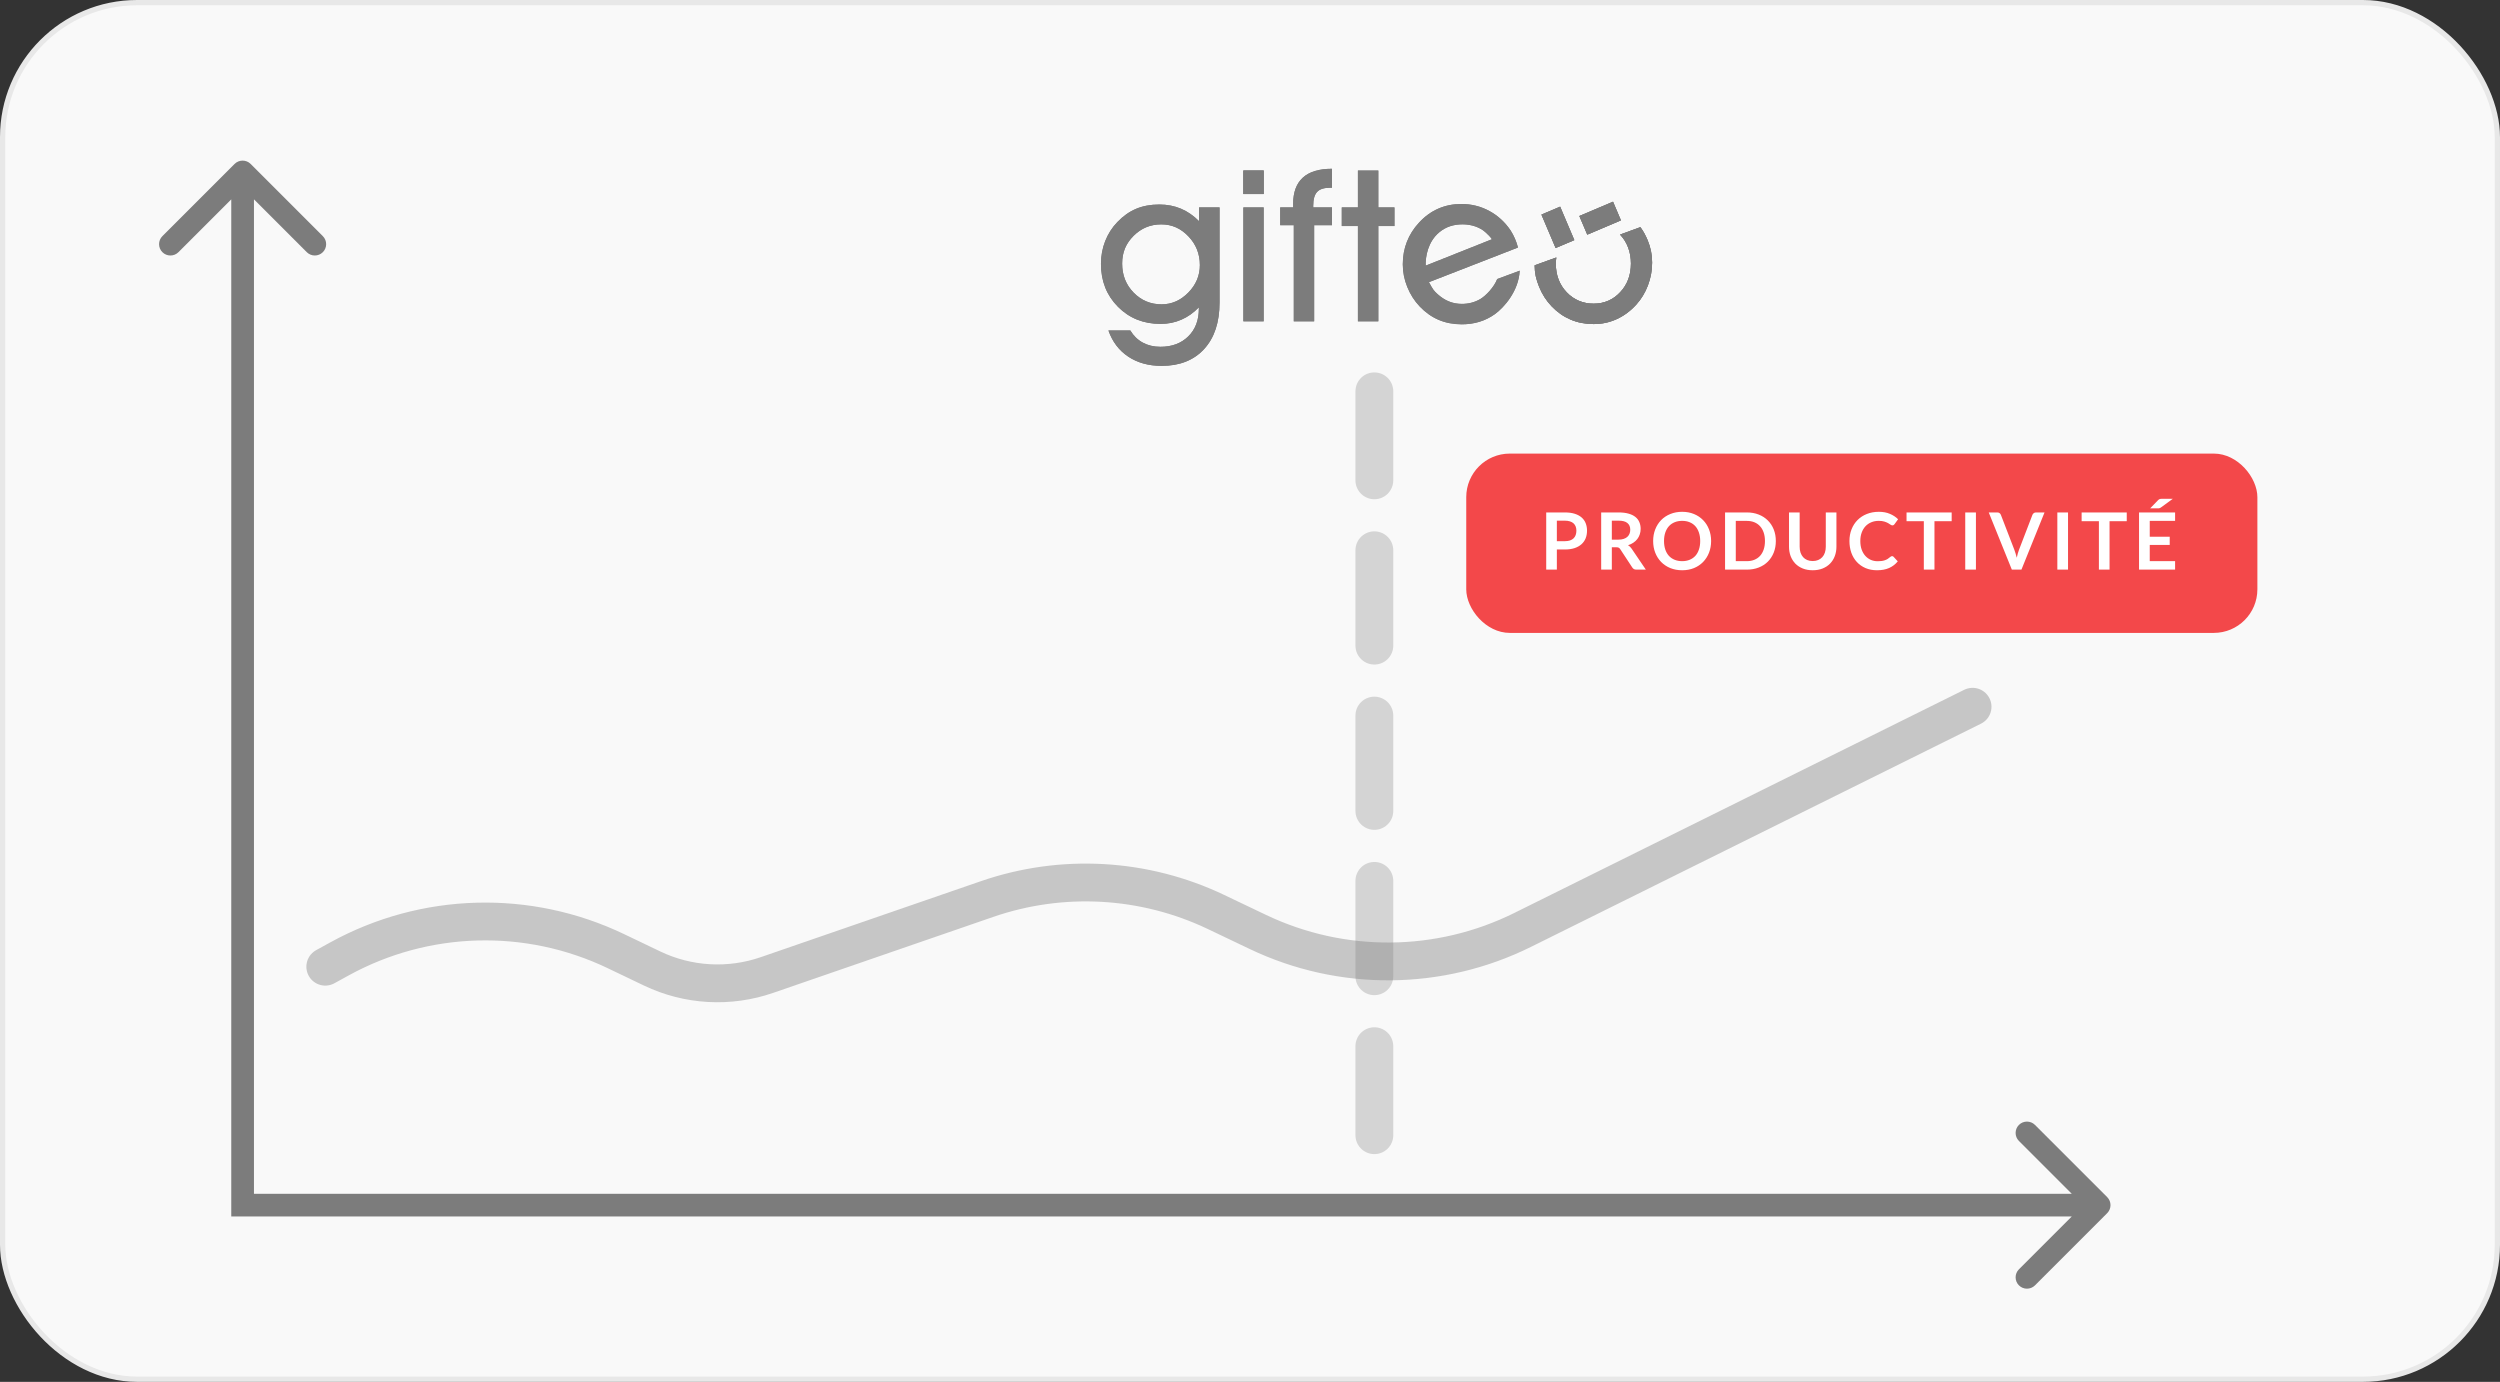 <?xml version="1.0" encoding="UTF-8"?> <svg xmlns="http://www.w3.org/2000/svg" width="237" height="131" viewBox="0 0 237 131" fill="none"><rect x="0" y="0" width="237" height="131" fill="#333333" stroke="none"/><rect x="0.25" y="0.25" width="236.5" height="130.5" rx="12.75" fill="#F9F9F9" stroke="#E8E8E8" stroke-width="0.5"></rect><path d="M23.761 15.541C23.34 15.121 22.66 15.121 22.239 15.541L15.395 22.386C14.975 22.806 14.975 23.487 15.395 23.907C15.815 24.327 16.496 24.327 16.916 23.907L23 17.823L29.084 23.907C29.504 24.327 30.185 24.327 30.605 23.907C31.025 23.487 31.025 22.806 30.605 22.386L23.761 15.541ZM23 114.247H21.924V115.323H23V114.247ZM199.761 115.007C200.181 114.587 200.181 113.906 199.761 113.486L192.916 106.642C192.496 106.222 191.815 106.222 191.395 106.642C190.975 107.062 190.975 107.743 191.395 108.163L197.479 114.247L191.395 120.331C190.975 120.751 190.975 121.432 191.395 121.852C191.815 122.272 192.496 122.272 192.916 121.852L199.761 115.007ZM23 16.302H21.924V114.247H23H24.076V16.302H23ZM23 114.247V115.323H199V114.247V113.171H23V114.247Z" fill="#7C7C7C"></path><path opacity="0.3" d="M130.289 37.097L130.289 45.535" stroke="#7C7C7C" stroke-width="3.585" stroke-linecap="round"></path><path opacity="0.3" d="M130.289 67.836L130.289 76.877" stroke="#7C7C7C" stroke-width="3.585" stroke-linecap="round"></path><path opacity="0.3" d="M130.289 99.179L130.289 107.617" stroke="#7C7C7C" stroke-width="3.585" stroke-linecap="round"></path><path opacity="0.3" d="M130.289 52.165L130.289 61.206" stroke="#7C7C7C" stroke-width="3.585" stroke-linecap="round"></path><path opacity="0.3" d="M130.289 83.507L130.289 92.548" stroke="#7C7C7C" stroke-width="3.585" stroke-linecap="round"></path><path d="M113.667 20.967C113.144 20.437 112.57 20.041 111.944 19.779C111.318 19.518 110.64 19.388 109.907 19.388C109.082 19.388 108.348 19.523 107.703 19.795C107.058 20.067 106.465 20.487 105.921 21.057C105.423 21.574 105.04 22.174 104.773 22.854C104.505 23.535 104.371 24.254 104.371 25.014C104.371 26.643 104.907 27.999 105.982 29.083C107.055 30.166 108.404 30.707 110.027 30.707C110.72 30.707 111.374 30.576 111.986 30.31C112.598 30.045 113.153 29.655 113.65 29.137V29.274C113.65 30.361 113.316 31.233 112.648 31.89C111.981 32.547 111.1 32.876 110.008 32.876C109.38 32.876 108.822 32.745 108.334 32.479C107.847 32.214 107.452 31.829 107.152 31.326H105.078C105.451 32.393 106.077 33.22 106.954 33.806C107.832 34.392 108.888 34.685 110.125 34.685C111.833 34.685 113.175 34.152 114.151 33.09C115.126 32.027 115.614 30.555 115.614 28.677V19.662H113.671V20.967H113.667ZM112.652 27.736C111.922 28.478 111.079 28.851 110.124 28.851C109.077 28.851 108.191 28.481 107.468 27.741C106.745 27.001 106.382 26.085 106.382 24.993C106.382 23.901 106.745 23.072 107.468 22.352C108.191 21.633 109.063 21.272 110.084 21.272C111.105 21.272 111.937 21.65 112.66 22.406C113.383 23.162 113.746 24.071 113.746 25.13C113.746 26.125 113.38 26.994 112.652 27.736Z" fill="#7C7C7C"></path><path d="M113.667 20.967C113.144 20.437 112.57 20.041 111.944 19.779C111.318 19.518 110.64 19.388 109.907 19.388C109.082 19.388 108.348 19.523 107.703 19.795C107.058 20.067 106.465 20.487 105.921 21.057C105.423 21.574 105.04 22.174 104.773 22.854C104.505 23.535 104.371 24.254 104.371 25.014C104.371 26.643 104.907 27.999 105.982 29.083C107.055 30.166 108.404 30.707 110.027 30.707C110.72 30.707 111.374 30.576 111.986 30.31C112.598 30.045 113.153 29.655 113.65 29.137V29.274C113.65 30.361 113.316 31.233 112.648 31.89C111.981 32.547 111.1 32.876 110.008 32.876C109.38 32.876 108.822 32.745 108.334 32.479C107.847 32.214 107.452 31.829 107.152 31.326H105.078C105.451 32.393 106.077 33.22 106.954 33.806C107.832 34.392 108.888 34.685 110.125 34.685C111.833 34.685 113.175 34.152 114.151 33.09C115.126 32.027 115.614 30.555 115.614 28.677V19.662H113.671V20.967H113.667ZM112.652 27.736C111.922 28.478 111.079 28.851 110.124 28.851C109.077 28.851 108.191 28.481 107.468 27.741C106.745 27.001 106.382 26.085 106.382 24.993C106.382 23.901 106.745 23.072 107.468 22.352C108.191 21.633 109.063 21.272 110.084 21.272C111.105 21.272 111.937 21.65 112.66 22.406C113.383 23.162 113.746 24.071 113.746 25.13C113.746 26.125 113.38 26.994 112.652 27.736Z" fill="#7C7C7C"></path><path d="M119.796 16.167H117.871V18.395H119.796V16.167Z" fill="#7C7C7C"></path><path d="M119.796 16.167H117.871V18.395H119.796V16.167Z" fill="#7C7C7C"></path><path d="M119.796 16.167H117.871V18.395H119.796V16.167Z" fill="#7C7C7C"></path><path d="M119.796 19.662H117.871V30.462H119.796V19.662Z" fill="#7C7C7C"></path><path d="M119.796 19.662H117.871V30.462H119.796V19.662Z" fill="#7C7C7C"></path><path d="M122.591 19.337V19.662H121.363V21.35H122.65V30.461H124.583V21.35H126.272V19.662H124.494V19.504C124.494 18.888 124.619 18.45 124.867 18.188C125.115 17.926 125.528 17.796 126.103 17.796H126.27V16C125.046 16 124.127 16.279 123.511 16.839C122.896 17.399 122.589 18.231 122.589 19.337H122.591Z" fill="#7C7C7C"></path><path d="M122.591 19.337V19.662H121.363V21.35H122.65V30.461H124.583V21.35H126.272V19.662H124.494V19.504C124.494 18.888 124.619 18.45 124.867 18.188C125.115 17.926 125.528 17.796 126.103 17.796H126.27V16C125.046 16 124.127 16.279 123.511 16.839C122.896 17.399 122.589 18.231 122.589 19.337H122.591Z" fill="#7C7C7C"></path><path d="M130.665 16.167H128.73V19.662H127.199V21.429H128.73V30.462H130.665V21.429H132.196V19.662H130.665V16.167Z" fill="#7C7C7C"></path><path d="M130.665 16.167H128.73V19.662H127.199V21.429H128.73V30.462H130.665V21.429H132.196V19.662H130.665V16.167Z" fill="#7C7C7C"></path><path d="M140.335 28.349C139.808 28.658 139.224 28.81 138.583 28.81C137.686 28.81 136.96 28.486 136.318 27.916C135.93 27.571 135.842 27.456 135.464 26.749L143.904 23.465C143.753 22.879 143.52 22.342 143.207 21.851C142.676 21.059 142.003 20.442 141.189 20.001C140.374 19.559 139.491 19.339 138.543 19.339C137.744 19.339 137.008 19.488 136.334 19.786C135.66 20.084 135.054 20.526 134.517 21.116C134.012 21.659 133.631 22.262 133.373 22.922C133.114 23.583 132.984 24.294 132.984 25.053C132.984 25.813 133.127 26.505 133.411 27.208C133.695 27.912 134.089 28.529 134.593 29.058C135.129 29.622 135.729 30.043 136.389 30.324C137.05 30.605 137.78 30.745 138.579 30.745C139.763 30.745 140.802 30.428 141.696 29.793C142.589 29.159 143.975 27.576 144.068 25.66L141.934 26.453C141.648 27.214 140.857 28.042 140.332 28.351L140.335 28.349ZM136.447 22.017C137.074 21.497 137.809 21.267 138.661 21.267C139.512 21.267 140.309 21.558 140.8 21.998C141.372 22.512 141.433 22.683 141.433 22.683L135.155 25.182C135.126 24.336 135.36 22.917 136.447 22.017Z" fill="#7C7C7C"></path><path d="M140.335 28.349C139.808 28.658 139.224 28.81 138.583 28.81C137.686 28.81 136.96 28.486 136.318 27.916C135.93 27.571 135.842 27.456 135.464 26.749L143.904 23.465C143.753 22.879 143.52 22.342 143.207 21.851C142.676 21.059 142.003 20.442 141.189 20.001C140.374 19.559 139.491 19.339 138.543 19.339C137.744 19.339 137.008 19.488 136.334 19.786C135.66 20.084 135.054 20.526 134.517 21.116C134.012 21.659 133.631 22.262 133.373 22.922C133.114 23.583 132.984 24.294 132.984 25.053C132.984 25.813 133.127 26.505 133.411 27.208C133.695 27.912 134.089 28.529 134.593 29.058C135.129 29.622 135.729 30.043 136.389 30.324C137.05 30.605 137.78 30.745 138.579 30.745C139.763 30.745 140.802 30.428 141.696 29.793C142.589 29.159 143.975 27.576 144.068 25.66L141.934 26.453C141.648 27.214 140.857 28.042 140.332 28.351L140.335 28.349ZM136.447 22.017C137.074 21.497 137.809 21.267 138.661 21.267C139.512 21.267 140.309 21.558 140.8 21.998C141.372 22.512 141.433 22.683 141.433 22.683L135.155 25.182C135.126 24.336 135.36 22.917 136.447 22.017Z" fill="#7C7C7C"></path><path d="M155.505 21.536L153.581 22.24C154.259 22.953 154.611 23.894 154.611 24.986C154.611 26.079 154.273 26.978 153.595 27.701C152.917 28.424 152.078 28.787 151.077 28.787C150.077 28.787 149.203 28.426 148.52 27.707C147.835 26.987 147.494 26.087 147.494 25.007C147.494 24.775 147.509 24.624 147.541 24.409L145.484 25.154C145.484 25.888 145.621 26.477 145.907 27.181C146.192 27.885 146.585 28.502 147.09 29.031C147.62 29.588 148.219 30.007 148.886 30.293C149.553 30.578 150.283 30.72 151.076 30.72C151.868 30.72 152.575 30.564 153.26 30.253C153.943 29.943 154.561 29.487 155.11 28.884C155.587 28.36 155.96 27.748 156.225 27.048C156.49 26.347 156.622 25.628 156.622 24.887C156.622 24.147 156.48 23.457 156.196 22.777C156.008 22.332 155.797 21.923 155.504 21.536H155.505Z" fill="#7C7C7C"></path><path d="M155.505 21.536L153.581 22.24C154.259 22.953 154.611 23.894 154.611 24.986C154.611 26.079 154.273 26.978 153.595 27.701C152.917 28.424 152.078 28.787 151.077 28.787C150.077 28.787 149.203 28.426 148.52 27.707C147.835 26.987 147.494 26.087 147.494 25.007C147.494 24.775 147.509 24.624 147.541 24.409L145.484 25.154C145.484 25.888 145.621 26.477 145.907 27.181C146.192 27.885 146.585 28.502 147.09 29.031C147.62 29.588 148.219 30.007 148.886 30.293C149.553 30.578 150.283 30.72 151.076 30.72C151.868 30.72 152.575 30.564 153.26 30.253C153.943 29.943 154.561 29.487 155.11 28.884C155.587 28.36 155.96 27.748 156.225 27.048C156.49 26.347 156.622 25.628 156.622 24.887C156.622 24.147 156.48 23.457 156.196 22.777C156.008 22.332 155.797 21.923 155.504 21.536H155.505Z" fill="#7C7C7C"></path><path d="M155.505 21.536L153.581 22.24C154.259 22.953 154.611 23.894 154.611 24.986C154.611 26.079 154.273 26.978 153.595 27.701C152.917 28.424 152.078 28.787 151.077 28.787C150.077 28.787 149.203 28.426 148.52 27.707C147.835 26.987 147.494 26.087 147.494 25.007C147.494 24.775 147.509 24.624 147.541 24.409L145.484 25.154C145.484 25.888 145.621 26.477 145.907 27.181C146.192 27.885 146.585 28.502 147.09 29.031C147.62 29.588 148.219 30.007 148.886 30.293C149.553 30.578 150.283 30.72 151.076 30.72C151.868 30.72 152.575 30.564 153.26 30.253C153.943 29.943 154.561 29.487 155.11 28.884C155.587 28.36 155.96 27.748 156.225 27.048C156.49 26.347 156.622 25.628 156.622 24.887C156.622 24.147 156.48 23.457 156.196 22.777C156.008 22.332 155.797 21.923 155.504 21.536H155.505Z" fill="#7C7C7C"></path><path d="M152.913 19.123L149.723 20.477L150.473 22.244L153.663 20.89L152.913 19.123Z" fill="#7C7C7C"></path><path d="M152.913 19.123L149.723 20.477L150.473 22.244L153.663 20.89L152.913 19.123Z" fill="#7C7C7C"></path><path d="M152.913 19.123L149.723 20.477L150.473 22.244L153.663 20.89L152.913 19.123Z" fill="#7C7C7C"></path><path d="M147.9 19.592L146.129 20.344L147.474 23.512L149.245 22.76L147.9 19.592Z" fill="#7C7C7C"></path><path d="M147.9 19.592L146.129 20.344L147.474 23.512L149.245 22.76L147.9 19.592Z" fill="#7C7C7C"></path><path d="M147.9 19.592L146.129 20.344L147.474 23.512L149.245 22.76L147.9 19.592Z" fill="#7C7C7C"></path><path opacity="0.4" d="M30.836 91.644L32.191 90.9C40.294 86.449 50.046 86.176 58.385 90.168L61.824 91.815C65.226 93.444 69.132 93.666 72.696 92.436L93.569 85.231C100.684 82.774 108.479 83.214 115.274 86.454L119.253 88.352C127.203 92.142 136.453 92.071 144.343 88.158L187 67" stroke="#7C7C7C" stroke-width="3.585" stroke-linecap="round"></path><rect x="139" y="43" width="75" height="17" rx="4.131" fill="#F3484A"></rect><path d="M147.59 52.092V54H146.581V48.579H148.347C148.709 48.579 149.023 48.621 149.288 48.706C149.553 48.791 149.772 48.91 149.944 49.062C150.116 49.215 150.244 49.397 150.326 49.61C150.409 49.822 150.45 50.055 150.45 50.307C150.45 50.57 150.406 50.811 150.319 51.031C150.231 51.248 150.1 51.436 149.925 51.593C149.75 51.751 149.532 51.873 149.269 51.961C149.007 52.048 148.699 52.092 148.347 52.092H147.59ZM147.59 51.304H148.347C148.532 51.304 148.693 51.282 148.831 51.237C148.968 51.189 149.082 51.123 149.172 51.038C149.262 50.951 149.329 50.846 149.374 50.723C149.419 50.598 149.442 50.46 149.442 50.307C149.442 50.162 149.419 50.031 149.374 49.913C149.329 49.796 149.262 49.696 149.172 49.614C149.082 49.531 148.968 49.469 148.831 49.426C148.693 49.381 148.532 49.359 148.347 49.359H147.59V51.304ZM152.801 51.882V54H151.792V48.579H153.446C153.816 48.579 154.132 48.618 154.394 48.695C154.659 48.77 154.875 48.876 155.043 49.014C155.213 49.151 155.336 49.316 155.414 49.509C155.494 49.699 155.534 49.908 155.534 50.139C155.534 50.321 155.506 50.493 155.451 50.656C155.399 50.818 155.321 50.966 155.219 51.098C155.119 51.231 154.994 51.347 154.844 51.447C154.697 51.547 154.528 51.627 154.338 51.687C154.465 51.759 154.575 51.863 154.668 51.998L156.025 54H155.118C155.03 54 154.955 53.983 154.893 53.947C154.833 53.913 154.782 53.862 154.739 53.798L153.599 52.062C153.557 51.997 153.509 51.95 153.457 51.923C153.407 51.895 153.332 51.882 153.232 51.882H152.801ZM152.801 51.158H153.431C153.621 51.158 153.786 51.135 153.926 51.087C154.068 51.039 154.184 50.974 154.274 50.892C154.367 50.807 154.435 50.707 154.48 50.592C154.525 50.477 154.548 50.351 154.548 50.213C154.548 49.938 154.457 49.727 154.274 49.58C154.094 49.432 153.818 49.359 153.446 49.359H152.801V51.158ZM162.214 51.289C162.214 51.687 162.147 52.056 162.015 52.395C161.883 52.733 161.696 53.025 161.456 53.273C161.216 53.52 160.928 53.714 160.59 53.854C160.253 53.991 159.879 54.06 159.469 54.06C159.059 54.06 158.685 53.991 158.345 53.854C158.007 53.714 157.717 53.52 157.475 53.273C157.235 53.025 157.049 52.733 156.916 52.395C156.784 52.056 156.718 51.687 156.718 51.289C156.718 50.892 156.784 50.525 156.916 50.187C157.049 49.847 157.235 49.554 157.475 49.306C157.717 49.059 158.007 48.866 158.345 48.729C158.685 48.589 159.059 48.519 159.469 48.519C159.879 48.519 160.253 48.589 160.59 48.729C160.928 48.869 161.216 49.062 161.456 49.31C161.696 49.555 161.883 49.847 162.015 50.187C162.147 50.525 162.214 50.892 162.214 51.289ZM161.179 51.289C161.179 50.992 161.139 50.726 161.059 50.491C160.981 50.253 160.869 50.052 160.722 49.887C160.574 49.722 160.394 49.596 160.182 49.509C159.972 49.421 159.734 49.377 159.469 49.377C159.204 49.377 158.966 49.421 158.753 49.509C158.541 49.596 158.36 49.722 158.21 49.887C158.062 50.052 157.948 50.253 157.868 50.491C157.789 50.726 157.749 50.992 157.749 51.289C157.749 51.587 157.789 51.854 157.868 52.092C157.948 52.327 158.062 52.527 158.21 52.692C158.36 52.854 158.541 52.979 158.753 53.066C158.966 53.154 159.204 53.198 159.469 53.198C159.734 53.198 159.972 53.154 160.182 53.066C160.394 52.979 160.574 52.854 160.722 52.692C160.869 52.527 160.981 52.327 161.059 52.092C161.139 51.854 161.179 51.587 161.179 51.289ZM168.349 51.289C168.349 51.687 168.283 52.052 168.151 52.384C168.018 52.717 167.832 53.003 167.592 53.243C167.352 53.483 167.064 53.669 166.726 53.801C166.389 53.934 166.015 54 165.605 54H163.536V48.579H165.605C166.015 48.579 166.389 48.646 166.726 48.781C167.064 48.914 167.352 49.1 167.592 49.34C167.832 49.577 168.018 49.862 168.151 50.195C168.283 50.527 168.349 50.892 168.349 51.289ZM167.318 51.289C167.318 50.992 167.278 50.726 167.198 50.491C167.118 50.253 167.005 50.053 166.857 49.891C166.71 49.726 166.53 49.6 166.317 49.512C166.107 49.425 165.87 49.381 165.605 49.381H164.552V53.198H165.605C165.87 53.198 166.107 53.154 166.317 53.066C166.53 52.979 166.71 52.854 166.857 52.692C167.005 52.527 167.118 52.327 167.198 52.092C167.278 51.854 167.318 51.587 167.318 51.289ZM171.844 53.187C172.039 53.187 172.213 53.154 172.365 53.089C172.52 53.024 172.65 52.933 172.755 52.815C172.863 52.698 172.944 52.555 172.999 52.388C173.056 52.22 173.085 52.033 173.085 51.825V48.579H174.094V51.825C174.094 52.148 174.041 52.447 173.936 52.722C173.834 52.994 173.685 53.23 173.49 53.43C173.295 53.628 173.059 53.783 172.781 53.895C172.504 54.005 172.192 54.06 171.844 54.06C171.497 54.06 171.184 54.005 170.907 53.895C170.629 53.783 170.393 53.628 170.198 53.43C170.006 53.23 169.857 52.994 169.752 52.722C169.65 52.447 169.598 52.148 169.598 51.825V48.579H170.607V51.822C170.607 52.029 170.634 52.217 170.689 52.384C170.747 52.552 170.828 52.695 170.933 52.815C171.038 52.933 171.167 53.024 171.319 53.089C171.474 53.154 171.649 53.187 171.844 53.187ZM179.369 52.722C179.424 52.722 179.471 52.743 179.511 52.785L179.909 53.216C179.689 53.489 179.418 53.698 179.095 53.843C178.775 53.987 178.39 54.06 177.94 54.06C177.538 54.06 177.176 53.991 176.853 53.854C176.533 53.716 176.26 53.525 176.032 53.28C175.805 53.035 175.63 52.743 175.507 52.403C175.387 52.063 175.327 51.692 175.327 51.289C175.327 50.882 175.395 50.51 175.53 50.172C175.665 49.832 175.855 49.54 176.1 49.295C176.345 49.05 176.637 48.86 176.977 48.725C177.319 48.588 177.697 48.519 178.109 48.519C178.511 48.519 178.863 48.584 179.163 48.714C179.465 48.841 179.724 49.011 179.939 49.224L179.601 49.692C179.581 49.722 179.555 49.749 179.522 49.771C179.492 49.794 179.45 49.805 179.395 49.805C179.338 49.805 179.279 49.782 179.219 49.737C179.159 49.692 179.083 49.644 178.99 49.591C178.898 49.539 178.78 49.49 178.638 49.445C178.498 49.4 178.319 49.377 178.102 49.377C177.847 49.377 177.612 49.422 177.397 49.512C177.184 49.6 177.001 49.726 176.846 49.891C176.693 50.056 176.573 50.257 176.486 50.495C176.401 50.73 176.358 50.995 176.358 51.289C176.358 51.594 176.401 51.865 176.486 52.103C176.573 52.34 176.691 52.54 176.838 52.703C176.986 52.865 177.159 52.99 177.359 53.078C177.559 53.163 177.774 53.205 178.004 53.205C178.142 53.205 178.265 53.198 178.375 53.183C178.488 53.168 178.59 53.144 178.683 53.111C178.778 53.079 178.866 53.038 178.949 52.988C179.034 52.935 179.118 52.871 179.2 52.797C179.225 52.774 179.251 52.757 179.279 52.744C179.306 52.729 179.336 52.722 179.369 52.722ZM185.018 48.579V49.407H183.387V54H182.379V49.407H180.74V48.579H185.018ZM187.318 54H186.305V48.579H187.318V54ZM188.532 48.579H189.346C189.433 48.579 189.504 48.6 189.559 48.643C189.614 48.685 189.656 48.74 189.683 48.807L190.958 52.114C191 52.222 191.04 52.34 191.078 52.47C191.118 52.598 191.155 52.733 191.19 52.875C191.248 52.588 191.319 52.334 191.404 52.114L192.675 48.807C192.697 48.75 192.737 48.698 192.795 48.65C192.852 48.603 192.923 48.579 193.008 48.579H193.822L191.633 54H190.722L188.532 48.579ZM196.049 54H195.036V48.579H196.049V54ZM201.616 48.579V49.407H199.985V54H198.976V49.407H197.338V48.579H201.616ZM206.199 48.579V49.381H203.796V50.885H205.689V51.661H203.796V53.194H206.199V54H202.78V48.579H206.199ZM205.985 47.285L204.875 48.095C204.848 48.115 204.822 48.132 204.797 48.144C204.774 48.156 204.75 48.166 204.725 48.174C204.703 48.181 204.678 48.186 204.65 48.189C204.625 48.191 204.595 48.193 204.56 48.193H203.833L204.568 47.435C204.598 47.405 204.625 47.38 204.65 47.36C204.678 47.34 204.705 47.325 204.733 47.315C204.76 47.303 204.792 47.295 204.827 47.293C204.862 47.288 204.904 47.285 204.954 47.285H205.985Z" fill="white"></path></svg> 